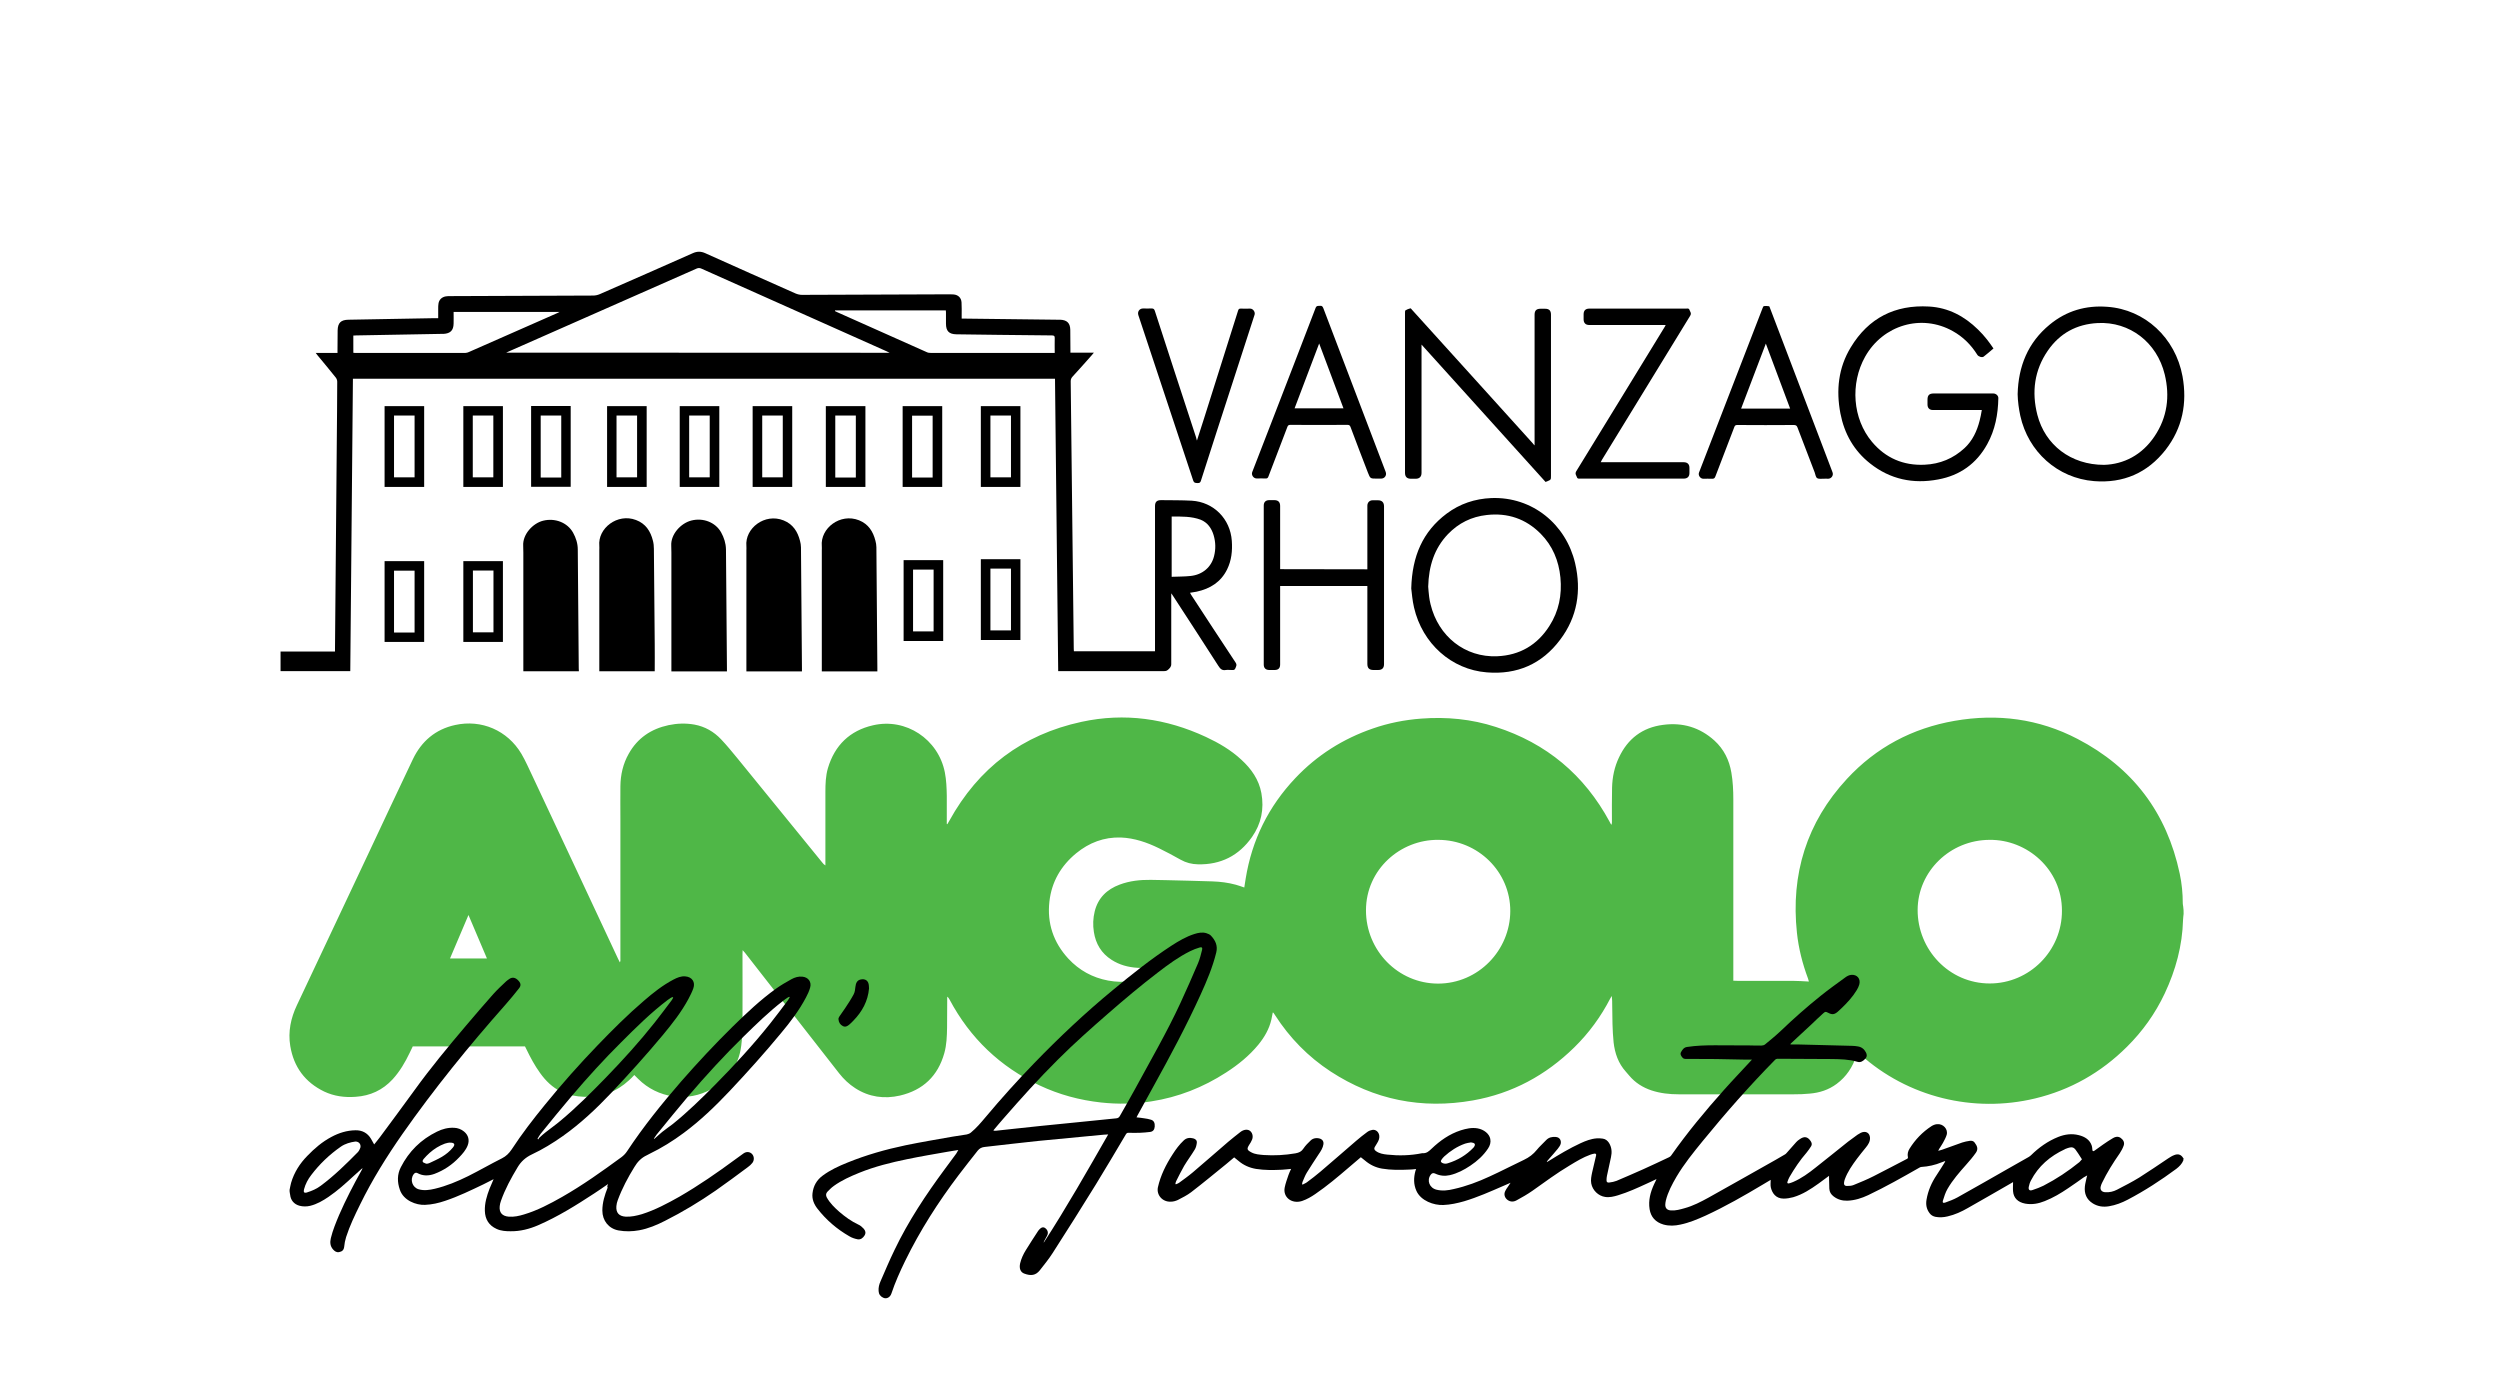 <?xml version="1.0" encoding="utf-8"?>
<!-- Generator: Adobe Illustrator 28.1.0, SVG Export Plug-In . SVG Version: 6.00 Build 0)  -->
<svg version="1.1" id="Livello_1" xmlns="http://www.w3.org/2000/svg" xmlns:xlink="http://www.w3.org/1999/xlink" x="0px" y="0px"
	 viewBox="0 0 1800 1000" style="enable-background:new 0 0 1800 1000;" xml:space="preserve">
<style type="text/css">
	.st0{fill:#4FB747;}
</style>
<g>
	<path class="st0" d="M1572.2,658c-0.1,1.4-0.4,2.8-0.4,4.2c-0.5,18.7-5.3,36.3-13.2,53.1c-6.8,14.4-15.9,27.2-27.2,38.4
		c-18.6,18.5-40.7,31.1-66.2,37.2c-44.2,10.6-91.5-0.8-125.8-31.7c-0.5-0.5-1.1-0.9-1.9-1.6c-0.3,1-0.6,1.7-0.9,2.5
		c-2.7,8.2-7.2,15.1-14.2,20.3c-5.8,4.3-12.3,6.4-19.4,7c-3.8,0.4-7.7,0.5-11.5,0.5c-27.6,0-55.2,0-82.8,0c-6.7,0-13.2-0.7-19.6-2.8
		c-6.3-2.1-11.7-5.5-16-10.6c-0.8-1-1.7-2-2.5-2.9c-5.4-6-7.9-13.2-8.8-21.1c-0.9-8.8-0.9-17.5-1-26.3c0-2.3,0-4.6-0.3-7.1
		c-0.3,0.5-0.7,1.1-1,1.6c-6.8,13.2-15.4,25-26,35.4c-20.5,20.1-44.7,33.2-73,38.2c-36.8,6.5-71.1-0.4-102.4-20.8
		c-16.2-10.6-29.5-24.2-40-40.5c-0.4-0.6-0.8-1.2-1.2-1.8c-0.1-0.1-0.3-0.1-0.5-0.2c-0.3,1.7-0.6,3.4-1,5.1
		c-1.6,6.9-5,12.7-9.4,18.1c-6.6,8-14.5,14.4-23.2,20c-16.5,10.7-34.5,17.8-53.9,20.8c-12,1.9-24,2.1-36.1,0.8
		c-15.5-1.7-30.3-5.7-44.3-12.3c-28.4-13.4-50-34-64.8-61.8c-0.4-0.7-0.8-1.5-1.7-2.1c0,0.6,0,1.2,0,1.8c0,6.8,0,13.6-0.1,20.4
		c-0.1,6.2-0.3,12.5-2,18.5c-4.6,16.4-15.3,26.6-31.9,30.5c-11.3,2.6-22.3,1.1-32.2-5.3c-4.5-2.9-8.3-6.5-11.6-10.7
		c-18.5-23.6-36.9-47.3-55.4-70.9c-4.1-5.3-8.3-10.6-12.4-15.9c-0.4-0.5-0.9-1-1.7-1.9c-0.1,1.3-0.1,2.1-0.1,2.9
		c0,17.1,0.1,34.2,0,51.3c0,4.9-0.3,9.8-0.9,14.6c-1.7,14-9.3,24.3-21.4,31.2c-17.2,9.8-38.8,6.7-52.8-7.3c-0.9-0.9-1.8-1.8-2.8-2.8
		c-1.3,1.4-2.5,2.7-3.8,3.8c-9.1,8.4-19.8,12.3-32.2,11.9c-5.8-0.2-11.4-1.2-16.7-3.7c-6.3-3.1-11.1-7.8-15.1-13.4
		c-3.9-5.4-7-11.2-9.9-17.2c-0.3-0.6-0.6-1.3-1-2c-26.8,0-53.7,0-80.8,0c-0.7,1.4-1.4,3-2.2,4.6c-3.3,6.9-7.1,13.4-12.3,19.1
		c-7.2,7.8-16.1,11.9-26.6,12.6c-7.9,0.6-15.5-0.4-22.7-3.8c-13.8-6.7-21.9-17.7-24.4-32.8c-1.7-10.3,0.4-20.1,4.8-29.4
		c17.1-36.3,34.2-72.5,51.3-108.8c10.7-22.8,21.4-45.6,32.2-68.3c6.2-12.9,16.2-21.5,30.4-24.6c19-4.2,37.7,3.9,47.7,20.7
		c3,5.1,5.4,10.7,8,16.1c20.6,43.8,41.1,87.7,61.6,131.5c0.4,0.8,0.8,1.6,1.3,2.6c0.6-1,0.4-1.8,0.4-2.6c0-33.6,0-67.2,0-100.7
		c0-7.8-0.1-15.7,0-23.5c0.1-8.3,1.9-16.2,6-23.4c6.3-11.3,16.1-17.9,28.7-20.6c6.2-1.3,12.4-1.5,18.6-0.4c7.6,1.4,14,5.1,19.2,10.6
		c4.1,4.3,7.9,9,11.7,13.6c20.5,25.1,40.9,50.2,61.3,75.3c0.5,0.7,1.1,1.3,2.1,1.9c0-0.8,0-1.7,0-2.5c0-16.8,0-33.6,0-50.4
		c0-5.8,0.2-11.6,1.8-17.1c4.9-16.5,15.8-27.1,32.5-30.9c23.7-5.5,47,10,51.7,33.9c1.1,5.6,1.3,11.3,1.4,16.9c0,6,0,12,0,18
		c0,0.8,0,1.5,0,2.3c0.1,0,0.3,0.1,0.4,0.1c0.5-0.8,0.9-1.6,1.4-2.4c21-38.1,52.7-62.1,95.3-71.3c31-6.7,60.9-2.4,89.5,10.9
		c9.2,4.3,18,9.4,25.5,16.4c7.2,6.6,12.6,14.3,14.4,24c2.1,11.5-0.1,22.2-6.8,31.7c-9.4,13.4-22.5,20-38.9,19.6
		c-4.4-0.1-8.5-1.1-12.4-3.3c-5.1-2.9-10.4-5.7-15.7-8.3c-8.6-4.2-17.6-7.3-27.3-7.7c-12.2-0.4-22.9,3.7-32.3,11.4
		c-10.9,9-17.6,20.5-19.2,34.6c-1.8,15.7,2.9,29.6,13.6,41.2c7.8,8.4,17.4,13.7,28.7,15.8c11.4,2.1,22.3,0.6,32.5-5.1
		c1.9-1.1,3.8-2.2,5.6-3.7c-0.8,0-1.5-0.1-2.3-0.1c-5-0.1-9.9,0-14.9-0.3c-6.5-0.4-12.8-2.1-18.4-5.7c-7.4-4.7-11.5-11.6-12.8-20.1
		c-0.8-5-0.6-9.9,0.6-14.8c2.4-9.7,8.8-15.9,18-19.3c7.2-2.7,14.7-3.5,22.4-3.4c3.6,0,7.2,0.1,10.8,0.2c11.2,0.3,22.4,0.5,33.6,0.9
		c5.7,0.2,11.3,0.9,16.8,2.4c2,0.5,3.9,1.3,6.1,2c0.3-2.2,0.7-4.3,1-6.4c4.5-27.8,16.4-51.9,35.8-72.4
		c15.6-16.5,34.3-28.3,55.8-35.7c11.2-3.9,22.8-6.2,34.7-7.1c18.3-1.4,36.3,0.3,53.8,6c36.4,11.7,63.7,34.5,81.9,68.2
		c0.3,0.6,0.6,1.1,0.9,1.7c0.1,0.1,0.2,0.2,0.6,0.5c0.1-0.7,0.2-1.3,0.2-1.8c0-8.3-0.1-16.6,0.1-24.9c0.2-7.6,1.7-14.9,5-21.8
		c6.3-13.4,16.8-21.5,31.7-23.4c14-1.9,26.5,1.8,37,11.3c6.8,6.2,10.7,14.1,12.2,23.1c1.1,6.4,1.4,12.9,1.4,19.3
		c0,42.4,0,84.8,0,127.1c0,1,0,2.1,0,3.4c1,0,2,0.1,2.9,0.1c13.2,0,26.4,0,39.6,0c3.9,0,7.8,0.3,11.9,0.5c-0.2-0.8-0.4-1.4-0.6-2.1
		c-4-10.7-6.8-21.7-8-33c-4.5-42.2,7-79.5,36-110.8c21-22.7,47.1-36.5,77.5-41.8c30.9-5.4,60.7-1.5,88.5,13
		c39.7,20.6,64.3,53.1,73.6,97c1.5,7,2.2,14.2,2.2,21.4c0,0.8,0.2,1.5,0.3,2.3C1572.2,654.5,1572.2,656.2,1572.2,658z M1035.5,604.7
		c-27-0.3-52,21.1-52,50.8c0,28.9,23.1,52.6,51.8,52.7c29.2,0,52-24.1,52.1-52.2C1087.5,627.7,1064.1,604.7,1035.5,604.7z
		 M1432.6,604.7c-28.5,0-51.8,22.7-51.9,50.4c-0.1,28.6,22.6,53,51.9,53c28.6,0,52.1-23.5,52-52.4
		C1484.6,625.8,1459.4,604.4,1432.6,604.7z M324,690.1c9.1,0,17.7,0,26.6,0c-4.4-10.5-8.8-20.7-13.3-31.3
		C332.7,669.5,328.4,679.7,324,690.1z"/>
</g>
<g>
	<path d="M208.5,856.7c0.4-1.7,0.6-3.4,1.1-5.1c2.2-7.5,6.3-13.9,11.7-19.4c5.1-5.3,10.7-10.1,17.3-13.6c5.4-2.9,11.1-4.7,17.3-4.8
		c4.8-0.1,8.7,1.9,11.2,6.1c0.8,1.3,1.5,2.6,2.3,4.1c1.4-1.8,2.9-3.5,4.2-5.3c8.3-11.2,16.6-22.4,24.8-33.7
		c11.6-16.1,24.3-31.4,37.1-46.5c6.5-7.6,13-15.3,19.7-22.8c2.9-3.2,6.1-6.2,9.3-9.2c0.8-0.7,1.7-1.3,2.6-1.9
		c2.1-1.2,4.2-0.7,6.2,1.5c1.7,1.8,2,3.5,0.4,5.5c-3.2,4-6.4,8-9.8,11.8c-26.3,29.7-51.3,60.5-74.1,93c-11.3,16.2-21.8,33-30.5,50.8
		c-3.8,7.7-7.5,15.4-10.1,23.5c-0.7,2.3-1.2,4.7-1.4,7.1c-0.3,2.3-1.5,3.3-3.6,3.7c-1.9,0.4-3.2-0.6-4.4-1.9
		c-2.1-2.4-2.3-5.1-1.6-8.1c1.4-5.8,3.7-11.3,6-16.8c4.8-11,10.3-21.6,16.1-32c0.3-0.5,0.6-1,0.7-1.7c-2.3,2-4.5,4.1-6.8,6.1
		c-5.6,5.2-11.3,10.3-17.6,14.6c-4.1,2.8-8.4,5.3-13.3,6.5c-2.6,0.6-5.2,0.6-7.8-0.1c-3.8-1.1-6.2-3.9-6.6-7.9
		c0-0.4-0.2-0.8-0.2-1.1C208.5,858.4,208.5,857.5,208.5,856.7z M255.9,821.9c-3.6,0.5-7.3,1.5-10.5,3.7
		c-8.2,5.7-15.3,12.5-21.3,20.4c-2.4,3.1-4.2,6.5-5.2,10.3c-0.2,0.7-0.3,1.8,0.1,2.2c0.4,0.4,1.5,0.3,2.2,0c3.5-1.1,6.9-2.6,9.8-4.8
		c9.7-7.2,18.3-15.7,26.7-24.2c0.8-0.9,1.4-2.1,1.8-3.3C260,823.8,258.4,821.9,255.9,821.9z"/>
	<path d="M437.8,852.5c-3.5,2.4-6.7,4.7-10,6.8c-13,8.5-26.1,16.7-40.4,22.9c-6.3,2.7-12.9,4.4-19.8,4.3c-3.4,0-6.9-0.2-10.1-1.7
		c-5.5-2.5-8.2-6.9-8.4-12.9c-0.2-5.6,1.4-10.9,3.4-16.1c0.9-2.2,1.9-4.4,2.9-6.8c-2.6,1.3-5,2.5-7.3,3.7c-9,4.3-18,8.7-27.6,11.9
		c-4.7,1.6-9.5,2.7-14.5,2.9c-6.3,0.3-15.5-3.1-18.1-10.9c-1.9-5.4-2-11,0.7-16.2c5.8-11.4,14.5-20,26-25.6c3.8-1.9,7.9-3,12.3-2.8
		c2.7,0.1,5.1,1,7.2,2.7c3.2,2.6,4.1,6.3,2.6,10.1c-1.3,3.3-3.7,6-6.1,8.5c-5,5.3-10.9,9.3-17.8,11.9c-4.2,1.5-8.3,1.6-12.3-0.6
		c-1-0.5-1.9-0.2-2.7,0.9c-2.8,3.9-0.9,9.5,3.7,10.8c3.9,1.1,7.8,0.5,11.6-0.4c8.4-2,16.3-5.3,24-9.1c8.2-4.1,16.1-8.7,24.3-12.8
		c3-1.5,5.1-3.6,7-6.4c7.3-11.2,15.5-21.8,23.9-32.1c12.1-14.9,24.8-29.2,38.1-43c10.7-11.1,21.6-22,33.3-32
		c6.6-5.7,13.4-11.1,21.2-15.2c2.7-1.4,5.4-2.6,8.6-2.3c4.8,0.4,7.3,4.1,5.7,8.6c-0.9,2.6-2.2,5.1-3.5,7.6
		c-5.1,9.5-11.7,17.9-18.6,26.2c-11.9,14.3-24.4,28.1-37.2,41.7c-10.7,11.3-22,21.9-34.7,30.9c-7.1,5-14.4,9.5-22.3,13.2
		c-4.4,2.1-7.7,5-10.2,9.2c-4.7,7.8-9,15.7-12,24.2c-0.4,1.2-0.8,2.5-0.9,3.8c-0.5,4.7,1.8,7.2,6.5,7.6c3.8,0.3,7.4-0.5,11-1.6
		c9.7-2.9,18.6-7.6,27.4-12.6c14.9-8.5,28.9-18.5,42.7-28.6c1.6-1.2,3-2.6,4.1-4.3c11.7-17.7,25-34.2,38.9-50.2
		c11.9-13.6,24.2-26.8,37.1-39.5c9.9-9.7,20-19.3,31.3-27.4c3.5-2.5,7.3-4.7,11.1-6.8c2.4-1.3,5-2.1,7.8-1.8
		c4.3,0.4,6.8,3.8,5.6,7.9c-0.7,2.5-1.8,4.9-3,7.1c-4.9,9.3-11.2,17.6-17.9,25.6c-11.9,14.4-24.3,28.2-37.1,41.8
		c-10.3,10.9-21,21.2-33,30.1c-7.8,5.8-16,10.9-24.7,15.1c-0.6,0.3-1.3,0.7-1.9,1c-3.9,1.8-6.7,4.7-8.9,8.4
		c-4.7,7.6-8.9,15.5-12,23.9c-0.5,1.4-0.9,2.8-1,4.3c-0.4,4.8,1.9,7.3,6.7,7.6c4,0.2,7.9-0.7,11.7-1.8c9.5-3,18.3-7.7,27-12.6
		c14-8.1,27.3-17.3,40.3-26.9c1.9-1.4,3.9-2.8,5.8-4.2c2.1-1.5,4.5-1.3,6.1,0.3c1.7,1.7,1.8,4.6,0.3,6.5c-0.9,1.1-2,2.2-3.2,3
		c-7.7,5.7-15.3,11.4-23.2,16.9c-11.7,8.1-23.8,15.4-36.5,21.8c-5.9,3-12,5.6-18.6,6.8c-5,0.9-9.9,1-14.9,0.1
		c-7-1.3-11.6-7-11.6-14.3c0-5.8,1.7-11.2,3.8-16.5C437,854.3,437.4,853.5,437.8,852.5z M387,819.9c0.2,0.2,0.3,0.3,0.5,0.5
		c0.3-0.4,0.5-0.9,0.8-1.2c1.5-1.4,3-2.8,4.6-4c3.5-2.8,7.3-5.4,10.7-8.3c11.5-9.6,22.1-20.2,32.5-30.9
		c12.4-12.8,24.3-25.9,35.3-39.8c4.2-5.3,8.2-10.7,12.2-16c0.5-0.6,0.8-1.3,1.1-2c-0.1-0.1-0.2-0.2-0.3-0.3
		c-0.4,0.1-0.8,0.2-1.2,0.4c-0.8,0.5-1.7,1.1-2.5,1.7c-12,9.1-22.7,19.7-33.3,30.3c-12.5,12.4-24.4,25.5-35.8,38.9
		c-7.6,8.9-15,18.1-22.4,27.2C388.4,817.5,387.7,818.7,387,819.9z M470.8,819.8c0.1,0.1,0.2,0.2,0.3,0.2c0.3-0.2,0.5-0.5,0.8-0.7
		c1.7-1.5,3.3-3,5-4.4c2.4-1.9,5-3.7,7.5-5.6c10.8-8.7,20.8-18.5,30.6-28.4c13.8-14,27.1-28.4,39.4-43.8c4.4-5.5,8.6-11.2,12.9-16.9
		c0.5-0.7,0.9-1.5,1.3-2.2c-0.1-0.1-0.2-0.2-0.2-0.3c-0.4,0.2-0.9,0.2-1.2,0.5c-1.2,0.8-2.4,1.6-3.5,2.5
		c-10.1,7.8-19.2,16.7-28.3,25.6c-14,13.7-27.2,28.1-39.9,43c-7.5,8.8-14.7,17.8-22,26.7C472.4,817.2,471.7,818.6,470.8,819.8z
		 M307.3,837.9c0.6-0.1,1.3-0.2,1.9-0.5c3-1.4,6.1-2.8,9-4.5c3-1.8,5.7-4,7.9-6.7c1.7-2.1,1.2-3.3-1.4-3.5c-1.4-0.1-3,0.2-4.4,0.7
		c-4.1,1.5-7.7,3.8-10.9,6.6c-1.6,1.4-3.1,3-4.5,4.6c-1.1,1.4-0.7,2.4,1.1,2.9C306.4,837.8,306.8,837.8,307.3,837.9z"/>
	<path d="M625.7,711.7c-0.8,9.1-4.9,16.6-11.2,23.1c-1,1-1.9,2-3,2.9c-1.3,1.1-2.8,2-4.6,1.1c-2-1-3-2.7-3.2-4.9
		c-0.1-0.7,0.3-1.5,0.7-2.1c1.3-2,2.8-3.9,4.1-5.9c2.1-3.2,4.3-6.5,6.1-9.9c0.9-1.6,1.1-3.6,1.3-5.5c0.3-2.8,1.3-4.6,3.5-5.2
		c3.6-0.9,6,0.8,6.2,4.5C625.7,710.5,625.7,711.1,625.7,711.7z"/>
</g>
<g>
	<path d="M690,828c-2.9,0.5-5.4,0.8-8,1.3c-9.6,1.7-19.2,3.3-28.8,5.3c-11.7,2.4-23.4,5.3-34.5,9.8c-6.4,2.6-12.7,5.4-18.4,9.5
		c-1.7,1.2-3.1,2.7-4.6,4.2c-1.1,1.2-1.2,2.6-0.4,4.1c2.3,4.1,5.6,7.3,9,10.3c4.2,3.6,8.6,6.8,13.7,9.2c1.4,0.6,2.7,1.7,3.8,2.9
		c1.3,1.4,1.8,3.1,0.7,4.9s-2.8,3.2-5,2.8c-2.1-0.4-4.2-1.1-6-2.2c-8.9-5.1-16.6-11.7-22.9-19.8c-2.5-3.2-4.1-6.9-3.6-11.1
		c0.6-5.3,3-9.6,7.4-12.8c5.4-4,11.5-6.8,17.7-9.3c13.5-5.5,27.6-9.5,41.9-12.5c11.2-2.3,22.5-4.2,33.8-6.2c3.4-0.6,6.9-1,10.3-1.6
		c1-0.2,2.2-0.7,3-1.4c3.9-3.2,7.1-7,10.3-10.8c11.3-13.5,23-26.5,35.2-39.1c18-18.6,36.8-36.3,56.7-52.7
		c13.6-11.3,27.4-22.3,42.3-32c5.1-3.3,10.4-6.4,16.3-8.3c2.8-0.9,5.8-1.5,8.7-0.6c1.2,0.4,2.5,0.9,3.3,1.8c3.2,3.4,5,7.2,3.8,12.1
		c-2.6,10.6-6.8,20.5-11.3,30.4c-10.2,22.4-21.8,44.1-33.7,65.6c-4,7.2-7.9,14.3-11.8,21.5c-0.2,0.3-0.3,0.7-0.6,1.2
		c2,0.2,3.8,0.4,5.6,0.7c1.6,0.2,3.2,0.5,4.8,1c2.1,0.6,2.9,2.4,2.7,5c-0.2,2.2-1.2,3.5-3.3,3.8c-2.4,0.3-4.8,0.5-7.2,0.6
		c-2.8,0.1-5.6,0.1-8.4,0c-0.9,0-1.3,0.3-1.8,1c-7.2,12.1-14.4,24.4-21.8,36.4c-10.2,16.5-20.5,32.9-31,49.2
		c-2.8,4.4-6.1,8.4-9.3,12.5c-2.9,3.6-6.3,4.1-11.1,2.3c-2.8-1-3.8-3.8-3-7.4c0.8-3.4,2.3-6.6,4.1-9.5c2.9-4.7,5.9-9.3,8.9-13.9
		c0.5-0.7,1.1-1.3,1.7-1.8c1.2-1,2.5-1,3.7,0.1c1.7,1.5,2,3.5,0.9,5.4c-0.7,1.2-1.3,2.4-2,3.7c-0.2,0.3-0.3,0.7-0.3,1.1
		c16.4-25.3,31.3-51.5,46.4-77.9c-2.1,0.1-3.9,0.2-5.6,0.4c-15,1.4-30,2.8-45,4.3c-12.8,1.3-25.5,2.9-38.3,4.3c-2.1,0.2-3.7,1-5,2.6
		c-4.6,5.9-9.3,11.7-13.8,17.7c-14.7,19.4-27.8,39.9-38.5,61.8c-3.7,7.6-7.2,15.4-9.9,23.5c-1,2.9-3.7,4.1-6,2.9
		c-1.9-0.9-3.1-2.5-3.2-4.7c-0.2-2.5,0.4-4.9,1.4-7.1c3.3-7.6,6.5-15.2,10.1-22.6c9.9-20.7,22.6-39.8,36.2-58.2
		c2.7-3.7,5.5-7.4,8.2-11.1C689.1,829.6,689.4,828.9,690,828z M715.3,813.8c0.1,0.1,0.1,0.2,0.2,0.3c0.6,0,1.2,0.1,1.9,0
		c3.7-0.4,7.3-0.8,11-1.2c6.9-0.7,13.7-1.5,20.6-2.2c8.7-0.9,17.3-1.7,26-2.6c9.6-1,19.2-1.9,28.7-2.9c1.2-0.1,2-0.6,2.6-1.7
		c3.5-6.3,7.2-12.5,10.6-18.8c11.2-20.7,23.1-41.1,33-62.5c4.4-9.5,8.6-19.1,12.7-28.7c1.3-3.1,2.1-6.4,2.9-9.6
		c0.4-1.6-0.2-2.2-1.8-1.7c-2.3,0.7-4.5,1.5-6.7,2.6c-8.3,4.1-15.8,9.6-23.1,15.2c-12.3,9.4-24.2,19.4-35.9,29.6
		c-12.4,10.8-24.7,21.7-36.3,33.3c-13.8,13.7-26.8,28.2-39.6,42.9C719.7,808.5,717.5,811.2,715.3,813.8z"/>
</g>
<g>
	<path d="M1572,835.5c-1,2.5-2.9,4.4-5.1,6.1c-11.1,8.2-22.6,15.7-35,22.2c-4.2,2.2-8.6,3.9-13.4,4.7c-4.1,0.7-8,0.2-11.6-2
		c-4.7-2.9-6.3-7.2-5.8-12.2c0.2-2.2,0.9-4.4,1.3-6.6c0.1-0.3,0.2-0.7,0.4-1.4c-1.1,0.6-1.8,1-2.5,1.4c-3.7,2.6-7.4,5.3-11.2,7.8
		c-5.3,3.6-10.8,6.9-16.9,9.3c-4.5,1.8-9.1,2.7-14.1,1.8c-5.2-1-8.3-4-8.7-8.8c-0.2-2.2,0-4.4,0-6.7c-0.7,0.4-1.5,0.9-2.4,1.4
		c-10.1,5.8-20.1,11.6-30.2,17.3c-4.5,2.6-9.3,4.8-14.5,6c-2.9,0.7-5.9,0.9-8.9,0.3c-1.7-0.4-3.1-1.2-4.1-2.6
		c-2.3-3-2.8-6.3-2.2-9.8c1.1-6.4,3.6-12.2,7.3-17.7c2-3,3.9-6.1,5.8-9.1c0.1-0.2,0.2-0.5,0.4-1c-1.1,0.4-1.9,0.7-2.7,1
		c-4.6,1.9-9.5,3-14.5,3.3c-0.6,0-1.1,0.3-1.6,0.6c-12.1,6.9-24.1,13.7-36.7,19.7c-4.7,2.2-9.6,3.8-15,4c-3.6,0.1-6.9-0.8-9.8-3
		c-2-1.5-3.1-3.3-3.2-5.7c-0.1-2.6-0.2-5.1-0.2-7.7c0-0.4,0-0.8,0-1.5c-2.7,2-5.1,3.8-7.6,5.6c-5.6,4-11.4,7.8-18.2,9.8
		c-2.2,0.6-4.6,1-6.9,1c-5.7,0-8.3-4.1-9.2-8c-0.4-1.7-0.1-3.6-0.1-5.5c-2,1.2-3.8,2.3-5.7,3.4c-13.4,8-27,15.8-41.3,22.4
		c-5.8,2.6-11.7,5.1-18,6.4c-4,0.9-8,1.1-12.1,0c-5.9-1.7-9.2-5.5-10.1-11.1c-1-6.3,0.6-12.3,3.3-18.1c0.5-1.1,1.1-2.2,1.6-3.3
		c0,0,0-0.1-0.1-0.2c-2.3,1.1-4.5,2.2-6.8,3.2c-6.7,3.1-13.5,6.2-20.7,8.4c-3,0.9-6.1,1.7-9.3,1.2c-4.9-0.7-9.1-4.8-10-9.7
		c-0.5-2.7,0.1-5.3,0.6-7.8c0.9-4.1,1.9-8.3,2.9-12.4c0.2-0.9-0.2-1.4-1.2-1.3c-1,0.2-2,0.4-3,0.8c-5.3,1.9-10,4.8-14.8,7.7
		c-9.4,5.6-18,12-26.9,18.3c-3.6,2.5-7.4,4.7-11.3,6.8c-2.1,1.2-4.4,1.3-6.5-0.2c-2.2-1.6-2.9-4.2-1.7-6.5c0.5-1,1.1-2,1.8-2.9
		c0.6-0.9,1.2-1.8,2-3c-2,0.9-3.6,1.6-5.3,2.3c-9.2,4-18.4,8.1-28.1,11c-4.9,1.4-9.9,2.5-15,2.7c-6.8,0.3-16.2-3-19.4-10.2
		c-2.1-4.7-2-9.5-0.7-14.3c0.1-0.4,0.3-0.8,0.5-1.4c-1.8,0.2-3.4,0.4-5,0.4c-6.5,0.3-13.1,0.4-19.6-0.7c-4.6-0.8-8.7-2.8-12.2-5.8
		c-0.9-0.8-1.9-1.6-3-2.4c-3,2.5-5.9,5-8.8,7.5c-7.7,6.6-15.5,13.2-24,19c-2.9,2-6,3.8-9.5,5c-7.4,2.4-14-2.7-12.5-9.8
		c0.6-3,1.7-5.9,2.7-8.9c0.5-1.5,1.2-2.9,1.9-4.4c-2.3,0.2-4.4,0.5-6.6,0.6c-6.2,0.3-12.5,0.4-18.7-0.6c-4.7-0.8-9-2.7-12.5-5.7
		c-1-0.9-2.1-1.7-3.2-2.6c-1.9,1.6-3.8,3.2-5.7,4.8c-8.4,6.8-16.7,13.7-25.3,20.3c-2.9,2.2-6.3,3.9-9.6,5.6c-1.5,0.7-3.3,1.2-5,1.2
		c-6,0.3-10.5-4.8-9.3-10.4c1.9-8.5,5.8-16.3,10.6-23.7c2.3-3.6,4.8-7,8-10c2-1.9,4.3-2.1,6.8-1.5c1.8,0.5,2.8,1.5,2.6,3.3
		c-0.2,1.6-0.6,3.4-1.5,4.8c-2.4,4-5.2,7.7-7.6,11.7c-2.1,3.6-3.9,7.4-5.8,11.1c-0.3,0.6-0.4,1.3-0.5,1.9c0.1,0.1,0.2,0.2,0.3,0.3
		c0.7-0.3,1.6-0.6,2.2-1c3.4-2.5,6.8-4.9,10-7.6c8.6-7.3,17-14.7,25.5-22c2.8-2.4,5.8-4.7,8.7-7c2.3-1.8,4.9-2.2,6.7-1.1
		c1.9,1.2,2.8,4,1.8,6.5c-0.5,1.3-1.3,2.6-2.1,3.8c-1.8,2.9-1.6,3.7,1.6,5.4c2.8,1.5,5.9,1.6,8.9,1.9c7.6,0.5,15.2,0.1,22.8-1.2
		c2.7-0.5,4.4-1.3,5.8-3.5c1.4-2.1,3.3-4,5.2-5.8c1.8-1.8,4.8-2.1,7.2-1.1c1.5,0.7,2.2,2,2,3.7c-0.4,2.8-1.9,5.1-3.5,7.4
		c-2.8,4.4-5.8,8.7-8.5,13.2c-1.3,2.1-2.1,4.5-3.1,6.7c-0.2,0.5-0.2,1-0.3,1.6c0.1,0.1,0.2,0.2,0.4,0.3c1-0.6,2.2-1,3.1-1.7
		c3.3-2.5,6.7-5,9.8-7.7c8.6-7.3,17-14.7,25.5-22c2.7-2.3,5.4-4.5,8.3-6.6c1-0.7,2.3-1.2,3.5-1.4c2.5-0.4,4.7,1.5,5,4.3
		c0.2,2-0.6,3.7-1.6,5.3c-0.6,0.9-1.2,1.9-1.7,2.8c-0.6,1.1-0.3,2,0.8,2.8c2.4,1.8,5.3,2.3,8.2,2.6c8.4,0.9,16.8,0.7,25.1-1
		c0.1,0,0.2-0.1,0.3,0c3,0.2,4.7-1.5,6.6-3.3c6-5.7,12.7-10.5,21-13.2c3.9-1.2,7.8-2.1,12-1.4c4.6,0.8,8.5,3.9,9.2,7.6
		c0.5,2.5-0.2,4.8-1.6,6.9c-3.3,5-7.7,9-12.8,12.4c-4.5,3-9.2,5.5-14.7,6.8c-3.6,0.8-7.1,0.5-10.5-1.1c-1.4-0.7-2.4-0.4-3.3,0.8
		c-3,4.1-0.9,9.6,4.3,10.8c4.1,1,8.3,0.5,12.3-0.5c9-2,17.5-5.2,25.7-9c8.4-3.8,16.5-8.1,24.8-12c3.8-1.8,6.8-4.1,9.3-7.2
		c2-2.5,4.5-4.6,6.7-7c1.9-2,4.2-2.5,6.9-2.3c3,0.2,4.1,2.6,3.6,4.9c-0.3,1.3-1.3,2.5-2.1,3.6c-2,2.5-4.2,4.9-6.3,7.3
		c-0.5,0.6-1,1.3-1.6,1.9c0.1,0.1,0.1,0.2,0.2,0.3c0.4-0.2,0.8-0.5,1.2-0.7c7.4-4.6,14.9-9.1,22.9-12.8c3.7-1.7,7.5-3.2,11.7-3.5
		c1.4-0.1,2.9,0,4.3,0.2c2.1,0.3,3.4,1.5,4.5,3.1c2,3.3,2.2,6.7,1.4,10.3c-1,4.5-1.9,8.9-2.9,13.4c-0.2,1-0.3,2-0.3,3
		c-0.1,1.4,0.5,2,2,1.8c1.8-0.2,3.6-0.6,5.2-1.2c6.4-2.7,12.8-5.5,19.1-8.3c6.3-2.8,12.5-5.8,18.7-8.7c0.6-0.3,1.2-0.7,1.5-1.2
		c11.6-16.5,24.6-32.2,38.1-47.3c6.3-7.1,12.9-13.9,19.3-20.9c0.3-0.3,0.5-0.6,0.8-0.9c-1.8,0-3.5,0-5.2,0
		c-6.9-0.1-13.8-0.3-20.7-0.4c-7.4-0.1-14.7,0-22.1-0.1c-0.5,0-1.2-0.2-1.6-0.5c-1.3-1.3-2.4-2.9-1.4-4.5c0.9-1.6,2-3.3,4.3-3.6
		c6.6-1,13.3-1.2,20-1.2c8.4,0,16.7,0,25.1,0.1c2.8,0,5.6,0.2,8.4,0.1c0.9,0,2-0.3,2.6-0.8c3.9-3.2,7.8-6.4,11.4-9.8
		c9.2-8.8,18.8-17.3,28.8-25.3c5.7-4.6,11.8-8.9,17.8-13.3c1.1-0.8,2.6-1.6,4.1-1.7c4.2-0.4,6.9,2.8,5.8,6.9c-0.4,1.4-1,2.7-1.8,4
		c-3,5-7,9.3-11.2,13.3c-0.8,0.8-1.7,1.6-2.6,2.4c-2.4,2-4,2.2-6.8,0.7c-1.9-0.9-2-1-3.6,0.4c-2.8,2.5-5.5,5.1-8.2,7.7
		c-5,4.7-10.1,9.4-15.1,14c-0.1,0.1-0.2,0.2-0.3,0.7c1.9,0,3.7,0,5.6,0c13,0.3,26,0.7,39,1c1.3,0,2.6,0.2,3.9,0.4
		c2.7,0.4,4.6,1.9,5.8,4.2c0.9,1.6,1,3.2-0.4,4.7c-1.5,1.6-3.3,2.9-5.6,2.2c-6-1.8-12.2-1.9-18.4-2c-13.1-0.1-26.2-0.1-39.3-0.2
		c-0.5,0-1.2,0.3-1.5,0.6c-18.5,18.8-35.8,38.5-52.3,58.7c-6.7,8.2-13.4,16.5-18.8,25.6c-3.2,5.5-6.2,11.1-7.7,17.2
		c-0.2,1-0.4,2.1-0.4,3.1c0,2.5,1.5,3.9,4.2,4c3.4,0.2,6.5-0.7,9.7-1.6c6.2-1.7,11.7-4.6,17.2-7.6c16.2-9,32.3-18.2,48.5-27.3
		c2.3-1.3,4.5-2.6,6.7-3.9c0.4-0.2,0.7-0.6,1-0.9c2.3-2.6,4.6-5.3,7-7.9c0.7-0.8,1.5-1.4,2.4-2c3.3-2.4,5.8-2,8,1.3
		c0.8,1.2,1.1,2.5,0.3,3.7c-1,1.5-2,3.1-3.2,4.5c-4.8,5.5-8.8,11.5-12.4,17.7c-0.6,1-1,2.2-1.4,3.3c-0.4,1,0.1,1.5,1.2,1.2
		c1-0.3,2-0.6,2.9-1c6-2.6,11.2-6.4,16.2-10.4c7.8-6.1,15.5-12.4,23.3-18.6c2.2-1.7,4.5-3.3,6.8-5c0.8-0.5,1.6-1,2.4-1.4
		c3.4-1.6,6.3-0.1,6.6,3.4c0.2,2.8-1.2,5-2.9,7.1c-2.2,2.7-4.4,5.4-6.5,8.2c-3.4,4.6-6.7,9.3-8.7,14.7c-0.3,0.8-0.5,1.7-0.6,2.6
		c-0.2,1.4,0.5,2.3,2,2.3c1.7,0,3.5-0.1,4.9-0.7c4.9-2,9.8-4,14.5-6.4c8-4,15.9-8.3,23.9-12.4c0.6-0.3,0.8-0.6,0.7-1.2
		c-0.5-2.2,0-4.3,1.2-6.2c4-6.4,9.2-11.9,15.8-16.2c1.1-0.7,2.6-1.3,3.9-1.4c4.4-0.5,8.2,3.6,7,7.7c-0.6,2-1.7,3.9-2.7,5.8
		c-0.8,1.5-1.8,2.8-2.7,4.3c-0.2,0.3-0.3,0.7-0.7,1.4c1.2-0.3,2-0.5,2.8-0.8c4.8-1.7,9.7-3.5,14.5-5.2c1.7-0.6,3.6-0.9,5.4-1.2
		c1.4-0.2,2.7,0.1,3.5,1.2c1.9,2.5,2.8,4.7,0.9,7.4c-2.1,3-4.5,5.8-6.9,8.5c-4.9,5.5-9.8,11.1-13.5,17.5c-1.5,2.6-2.4,5.5-3.3,8.4
		c-0.5,1.5,0.2,2,1.8,1.4c3-1.1,6-2.2,8.7-3.7c12.2-6.8,24.4-13.8,36.5-20.7c4.9-2.8,9.9-5.6,14.8-8.4c0.6-0.4,1.2-0.8,1.7-1.3
		c5.6-5.5,12-10.1,19.5-13.1c4.8-1.9,9.7-2.6,14.8-1.3c4.4,1.1,8,3.3,9.4,7.7c0.3,0.9,0.3,1.9,0.4,2.8c0.1,1.1,0.5,1.3,1.5,0.7
		c2.1-1.5,4.2-3,6.3-4.5c2.3-1.6,4.7-3.2,7.1-4.6c1.7-1,3.6-1.4,5.5-0.1c1.9,1.4,2.9,3.2,2.2,5.4c-0.7,2-1.7,3.9-2.9,5.7
		c-4.8,6.9-9.2,13.9-12.8,21.4c-0.4,0.8-0.7,1.7-0.9,2.5c-0.6,2.4,0.8,4,3.4,4.1c2.9,0.2,5.8-0.5,8.3-1.8c5.4-2.8,10.9-5.6,16.1-8.8
		c7-4.4,13.8-9.1,20.7-13.7c1.4-0.9,2.9-1.9,4.6-2.5c2.8-1.1,4.9-0.2,6.3,2.2c0.1,0.2,0.3,0.4,0.4,0.6
		C1572,834.4,1572,835,1572,835.5z M1499,834.7c-1-1.6-1.9-2.9-2.7-4.2c-3.1-4.7-3.6-5.5-9.4-3.2c0,0-0.1,0-0.1,0.1
		c-10.8,5-19.2,12.3-24.5,22.5c-0.8,1.5-1.3,3.1-1.6,4.7c-0.4,2.1,0.7,3,2.8,2.2c2.7-0.9,5.4-1.9,7.8-3.1c9.3-4.8,17.9-10.5,25.9-17
		C1498,835.9,1498.6,835.1,1499,834.7z M1058.7,822.6L1058.7,822.6c-1.3,0.2-2.6,0.4-3.8,0.8c-5.7,2-10.7,5.3-15,9.2
		c-0.8,0.7-1.5,1.6-2.1,2.5c-0.7,1.1-0.4,1.7,0.8,2.3c1.3,0.6,2.7,0.6,4,0.1c7.1-2.2,13.2-5.9,18.2-11.1c0.6-0.6,1.3-1.8,1.1-2.5
		c-0.3-1.1-1.8-1.2-2.9-1.4C1058.9,822.6,1058.8,822.6,1058.7,822.6z"/>
</g>
<g>
	<path d="M202,469.1c13,0,25.9,0,39.2,0c0-0.9,0-1.7,0-2.5c0.4-49.9,0.8-99.9,1.3-149.8c0.1-14,0.3-28,0.3-42c0-1-0.4-2.1-1-2.9
		c-4.3-5.4-8.8-10.8-13.2-16.1c-0.4-0.5-0.8-1-1.3-1.7c5.3,0,10.4,0,15.7,0c0-0.8,0-1.4,0-2c0-4.7,0-9.4,0.1-14.2
		c0.1-5.4,2.3-7.6,7.7-7.7c20.3-0.4,40.6-0.7,61-1.1c1.1,0,2.2,0,3.7,0c0-2.5,0-4.7,0-6.8c0-1.2,0-2.5,0.2-3.7
		c0.4-2.8,2.4-4.7,5.2-5.2c1.1-0.2,2.3-0.2,3.4-0.2c34.3-0.1,68.5-0.2,102.8-0.4c1.6,0,3.3-0.4,4.7-1c22.4-9.8,44.7-19.6,67-29.5
		c3.1-1.4,5.9-1.4,9,0c21.6,9.7,43.3,19.4,65,29c1.4,0.6,3.1,1,4.6,1c35.5-0.1,71-0.2,106.6-0.4c0.9,0,1.7,0,2.6,0.1
		c3.3,0.3,5.5,2.4,5.7,5.7c0.2,3.2,0.1,6.4,0.1,9.5c0,0.7,0,1.3,0,2.2c1,0,1.8,0,2.6,0c22.3,0.3,44.6,0.6,66.9,0.8c0.5,0,1,0,1.5,0
		c4.8,0.2,7.1,2.4,7.2,7.2c0.1,4.7,0.1,9.4,0.1,14.2c0,0.7,0,1.5,0,2.3c5.6,0,11.1,0,16.9,0c-0.7,0.8-1,1.3-1.5,1.8
		c-4.6,5.2-9.2,10.4-13.9,15.5c-0.9,1-1.3,2-1.3,3.3c0.5,41,0.9,82,1.4,123c0.3,23.2,0.5,46.4,0.8,69.6c0,0.6,0.1,1.1,0.1,1.8
		c19.4,0,38.8,0,58.4,0c0-0.8,0-1.5,0-2.3c0-34.1,0-68.1,0-102.2c0-3,1.3-4.3,4.3-4.3c7.4,0.1,14.8,0,22.2,0.4
		c15.8,1,27.7,13.1,28.8,28.9c0.5,7.2-0.2,14.1-3.4,20.6c-4.5,9.1-12.2,13.9-21.9,16c-1.5,0.3-3,0.5-4.8,0.8
		c0.3,0.6,0.6,1.1,0.9,1.6c10.6,16.2,21.2,32.5,31.9,48.6c1.2,1.8,0.4,2.8-0.2,4.3c-0.6,1.4-1.7,1.1-2.7,1.1c-1.4,0-2.8-0.2-4.1,0
		c-2.7,0.5-4-0.8-5.4-3c-10.9-17-21.9-33.9-32.9-50.8c-0.2-0.3-0.5-0.6-1-1.4c0,1,0,1.6,0,2.2c0,16.3,0,32.5,0,48.8
		c0,2-1.2,3-2.4,4.1c-1.1,1-2.3,0.9-3.6,0.9c-24.5,0-49,0-73.4,0c-0.7,0-1.3,0-2,0c-0.8-70.2-1.5-140.3-2.3-210.5
		c-168.5,0-336.9,0-505.5,0c-0.6,70.1-1.3,140.2-1.9,210.5c-16.8,0-33.5,0-50.2,0C202,478.6,202,473.9,202,469.1z M640.5,254
		c-0.9-0.5-1.5-0.7-2-1c-44.5-19.9-89-39.7-133.5-59.6c-1.3-0.6-2.3-0.5-3.5,0c-45.1,19.9-90.2,39.8-135.3,59.7
		c-0.5,0.2-0.9,0.5-1.7,0.8C456.6,254,548.3,254,640.5,254z M601.2,223.5c0,0.2,0,0.3,0,0.5c0.4,0.2,0.8,0.4,1.2,0.6
		c21.7,9.7,43.3,19.3,65,29c0.8,0.4,1.9,0.5,2.8,0.5c29.1,0,58.3,0,87.4,0c0.6,0,1.2,0,1.8,0c0-3.7-0.1-7.1,0-10.6
		c0.1-1.6-0.5-2-2-2c-12.7-0.1-25.4-0.3-38.1-0.4c-10.2-0.1-20.5-0.2-30.7-0.4c-5.3-0.1-7.5-2.3-7.5-7.7c0-2.7,0-5.3,0-8
		c0-0.5-0.1-1.1-0.1-1.5C654.2,223.5,627.7,223.5,601.2,223.5z M254.4,254c0.4,0,0.8,0.1,1.1,0.1c26.5,0,53,0,79.6,0
		c0.8,0,1.7-0.3,2.4-0.6c21.3-9.4,42.6-18.8,63.8-28.1c0.5-0.2,1-0.5,1.6-0.8c-25.5,0-50.8,0-76.3,0c0,3,0.1,5.7,0,8.4
		c-0.1,4.9-2.3,7.1-7.3,7.4c-0.7,0-1.5,0-2.2,0c-20.2,0.4-40.4,0.7-60.6,1.1c-0.7,0-1.3,0.1-2.1,0.1
		C254.4,245.8,254.4,249.8,254.4,254z M843.6,371.9c0,14.5,0,28.8,0,43.4c4.6-0.2,9.1-0.1,13.6-0.6c8.6-0.9,14.9-6.3,16.9-14.2
		c1.3-5.1,1.2-10.1-0.3-15.2c-1.5-5-4.4-9.1-9.3-11.1C857.8,371.7,850.7,371.9,843.6,371.9z"/>
	<path d="M1104.9,320.7c0-1.1,0-1.8,0-2.5c0-30.5,0-61.1,0-91.6c0-3,1.3-4.3,4.3-4.3c1.1,0,2.2,0,3.2,0c3,0,4.3,1.3,4.3,4.3
		c0,38.6,0,77.2,0,115.9c0,2.9,0,2.9-2.6,4c-0.4,0.2-0.8,0.3-1.3,0.5c-29.7-32.9-59.3-65.7-89.3-98.9c0,1.1,0,1.7,0,2.3
		c0,30,0,60.1,0,90.1c0,2.7-1.5,4.2-4.2,4.2c-1.1,0-2.3,0-3.4,0c-2.9,0-4.3-1.4-4.3-4.3c0-38.4,0-76.8,0-115.2c0-0.6,0-1.6,0.4-1.8
		c1-0.6,2.3-1.1,3.5-1.4c0.3-0.1,0.8,0.7,1.2,1.1c16.1,17.8,32.2,35.7,48.4,53.5c12.8,14.2,25.6,28.4,38.4,42.5
		C1103.8,319.5,1104.1,319.9,1104.9,320.7z"/>
	<path d="M1435.3,250.9c-2.5,2.1-4.7,4.1-7.1,5.9c-1.1,0.8-3.7,0-4.5-1.3c-4.5-7.2-10.3-13-17.7-17.1c-22.4-12.6-50.2-4.5-63.1,18.4
		c-10.9,19.5-9,44.7,4.9,61.3c9.8,11.7,22.6,17.2,37.9,16.5c11.1-0.5,20.7-4.5,28.8-12c5.7-5.3,8.9-12.2,10.8-19.6
		c0.7-2.5,1.1-5,1.6-7.8c-0.9,0-1.6,0-2.2,0c-11,0-22.1,0-33.1,0c-2.4,0-3.8-1.5-3.8-3.9c0-1.2,0-2.4,0-3.6c0-3.1,1.3-4.4,4.4-4.4
		c14.3,0,28.7,0,43,0c1.9,0,3.7,1.6,3.6,3.4c-0.2,11.6-2.3,22.8-8,33.1c-7.7,14-19.6,22.5-35.3,25.4c-17.9,3.4-34.5,0-49-11.5
		c-11.7-9.2-18.6-21.5-21.4-36c-3.2-16.7-1.5-33,7.5-47.7c12.7-21,31.7-30.7,56.3-29.3c14,0.8,25.5,7,35.3,16.6
		c2.3,2.2,4.4,4.6,6.4,7.1C1432.3,246.5,1433.7,248.6,1435.3,250.9z"/>
	<path d="M471.4,483.3c-13.4,0-26.5,0-39.9,0c0-0.7,0-1.4,0-2.1c0-28.4,0-56.8,0-85.1c0-1,0.1-2.1,0-3.1
		c-1.2-12.6,13-23.7,26.4-18.6c7,2.6,10.5,8.1,12.2,14.9c0.5,1.9,0.7,3.9,0.7,5.9c0.2,22.7,0.4,45.4,0.6,68.1
		C471.5,469.9,471.4,476.6,471.4,483.3z"/>
	<path d="M631.7,483.4c-13.4,0-26.6,0-40,0c0-0.7,0-1.4,0-2c0-28.4,0-56.8,0-85.1c0-1,0.1-2.1,0-3.1c-1.2-12.8,13.2-24,26.8-18.6
		c6.7,2.7,10.1,8,11.8,14.7c0.4,1.5,0.7,3.1,0.7,4.7c0.3,29.1,0.5,58.1,0.7,87.2C631.7,481.8,631.7,482.5,631.7,483.4z"/>
	<path d="M577.4,483.4c-13.4,0-26.6,0-40,0c0-0.7,0-1.4,0-2c0-28.4,0-56.8,0-85.1c0-1,0.1-2.1,0-3.1c-1.2-12.8,13.2-24,26.8-18.5
		c6.7,2.7,10.1,8,11.8,14.7c0.4,1.5,0.7,3.1,0.7,4.7c0.3,29.1,0.5,58.1,0.7,87.2C577.4,481.8,577.4,482.5,577.4,483.4z"/>
	<path d="M1452.7,283.8c0.5-20.1,7.4-37.2,23.1-50.1c12-9.9,26-14,41.5-12.8c26.9,1.9,49,22.2,54.1,50c3.5,19.3,0,37.3-12.2,53
		c-13,16.6-30.4,24.2-51.5,22.5c-26.2-2.1-47.4-21.1-53.1-47.1c-0.5-2.5-1-5-1.3-7.6C1452.9,289,1452.8,286.3,1452.7,283.8z
		 M1514.9,334.7c14.1-0.4,27.3-7,36.4-20.6c9.2-13.7,11.1-28.8,7.3-44.5c-5.6-23.1-25.2-38.2-48.3-37c-15.2,0.8-27.3,7.4-35.9,19.9
		c-9.7,14.1-11.7,29.8-7.5,46.2C1472.5,320.4,1491,334.7,1514.9,334.7z"/>
	<path d="M1016.1,423.7c0.6-23.3,8.3-41,25.5-53.9c9.5-7.1,20.3-10.7,32.2-11.2c29.6-1.1,53.8,19,60.3,47c4.6,19.8,1.6,38.6-10.8,55
		c-13.1,17.5-31,25.3-52.8,23.5c-25.4-2-46.4-20.7-52.4-46.7C1016.9,432.3,1016.5,426.9,1016.1,423.7z M1028.3,422.4
		c0.2,1.9,0.3,4.7,0.7,7.4c0.2,1.8,0.6,3.6,1,5.3c5.6,23.1,24.8,38.4,48,37.4c16.2-0.7,28.8-8.1,37.5-21.7c6.9-10.7,9.2-22.5,8-35
		c-1.2-12.1-5.6-22.8-14.2-31.5c-10.7-10.8-23.8-15.2-38.8-13.5c-11,1.2-20.3,5.8-28,13.8C1032.7,394.9,1028.7,407.5,1028.3,422.4z"
		/>
	<path d="M523.4,483.4c-13.4,0-26.6,0-40,0c0-0.7,0-1.3,0-2c0-27.9,0-55.7,0-83.6c0-1.6,0-3.2-0.1-4.8c-0.5-8.4,7-16.3,14.4-18.2
		c8.5-2.2,17.4,1.2,21.5,8.5c2.1,3.8,3.4,7.8,3.5,12.2c0.2,28.5,0.5,57.1,0.7,85.6C523.4,481.9,523.4,482.6,523.4,483.4z"/>
	<path d="M416.8,483.3c-13.4,0-26.5,0-40,0c0-0.7,0-1.3,0-2c0-27.8,0-55.6,0-83.4c0-1.6,0-3.3-0.1-4.9c-0.5-8.3,7-16.3,14.4-18.1
		c8.5-2.1,17.4,1.3,21.5,8.6c2.1,3.8,3.4,7.8,3.4,12.2c0.2,28.5,0.5,57.1,0.7,85.6C416.8,481.9,416.8,482.6,416.8,483.3z"/>
	<path d="M984.5,409.9c0-0.8,0-1.5,0-2.1c0-14.6,0-29.1,0-43.7c0-2.3,1.6-3.9,3.8-3.9c1.3,0,2.5,0,3.8,0c2.9,0,4.4,1.5,4.4,4.4
		c0,37.9,0,75.8,0,113.6c0,2.8-1.4,4.2-4.2,4.2c-1.1,0-2.3,0-3.4,0c-3,0-4.4-1.3-4.4-4.4c0-18,0-35.9,0-53.9c0-0.7,0-1.4,0-2.2
		c-20.9,0-41.8,0-62.8,0c0,0.7,0,1.4,0,2.1c0,18.1,0,36.3,0,54.4c0,2.7-1.3,4-4,4c-1.3,0-2.5,0-3.8,0c-2.6,0-4-1.4-4-3.9
		c0-38.2,0-76.3,0-114.5c0-2.5,1.4-3.9,4-3.9c1.2,0,2.4,0,3.6,0c2.8,0,4.2,1.4,4.2,4.2c0,14.4,0,28.9,0,43.3c0,0.7,0,1.4,0,2.2
		C942.6,409.9,963.5,409.9,984.5,409.9z"/>
	<path d="M991.3,344.6c-4.7,0-4.7,0-6.4-4.3c-4.2-10.9-8.4-21.8-12.5-32.8c-0.4-1.1-0.9-1.6-2.2-1.6c-13.7,0.1-27.4,0.1-41.1,0
		c-1.3,0-1.8,0.4-2.2,1.5c-4.5,11.9-9.1,23.7-13.6,35.6c-0.4,1.2-1,1.6-2.2,1.5c-2.1-0.1-4.2,0-6.3,0c-2.3,0-4-2.5-3.2-4.6
		c5.1-13.2,10.2-26.4,15.3-39.5c10.1-26.2,20.3-52.4,30.3-78.6c0.7-1.9,1.9-1.5,3.2-1.6c1.4-0.2,1.9,0.5,2.4,1.7
		c14.9,39.3,29.9,78.6,44.9,117.9c0.9,2.4-0.7,4.8-3.3,4.8C993.4,344.6,992.3,344.6,991.3,344.6z M932.1,294c11.8,0,23.4,0,35.2,0
		c-5.8-15.5-11.6-30.9-17.5-46.7C943.8,263.1,938,278.5,932.1,294z"/>
	<path d="M1313,344.7c-1.6-0.1-3.5,0.3-4.6-0.4c-1.1-0.7-1.3-2.7-1.8-4.1c-4.2-10.8-8.3-21.6-12.4-32.4c-0.5-1.4-1.2-1.8-2.7-1.8
		c-13.5,0.1-27.1,0.1-40.6,0c-1.2,0-1.8,0.3-2.2,1.5c-4.5,11.8-9.1,23.6-13.6,35.5c-0.5,1.4-1.2,1.8-2.6,1.7c-2-0.1-4.1,0-6.1,0
		c-2.2,0-3.9-2.5-3.1-4.5c15.2-39.4,30.4-78.8,45.7-118.2c0.2-0.6,0.6-1.5,1-1.6c1.2-0.2,2.5-0.1,3.7,0.1c0.3,0,0.5,0.8,0.7,1.3
		c12.1,31.6,24.1,63.2,36.1,94.8c3,7.8,5.9,15.6,8.9,23.4c0.9,2.3-0.8,4.7-3.2,4.7C1315,344.6,1314,344.6,1313,344.7
		C1313,344.6,1313,344.7,1313,344.7z M1288.9,294.2c-5.9-15.7-11.6-31-17.5-46.8c-6,15.9-11.9,31.3-17.8,46.8
		C1265.5,294.2,1277,294.2,1288.9,294.2z"/>
	<path d="M1152.5,332.8c1,0,1.7,0,2.4,0c19.1,0,38.3,0,57.4,0c2.6,0,4.1,1.4,4.1,4c0,1.3,0,2.5,0,3.8c0,2.6-1.5,4-4.1,4
		c-24.8,0-49.6,0-74.5,0c-0.9,0-2,0.3-2.4-1c-0.5-1.4-1.6-2.4-0.5-4.3c21.3-34.6,42.4-69.2,63.6-103.8c0.2-0.4,0.4-0.8,0.8-1.5
		c-0.9,0-1.5,0-2.2,0c-17.6,0-35.3,0-52.9,0c-2.6,0-4-1.5-4-4.1c0-1.2,0-2.4,0-3.6c0-2.7,1.4-4.1,4.1-4.1c23.2,0,46.4,0,69.7,0
		c0.9,0,2-0.4,2.4,0.9c0.5,1.4,1.7,2.4,0.5,4.3c-21.2,34.5-42.3,69-63.4,103.5C1153.2,331.5,1153,332,1152.5,332.8z"/>
	<path d="M861.8,317.2c1.8-5.8,3.5-11,5.2-16.2c8.1-25.8,16.3-51.5,24.4-77.3c0.3-1.1,0.8-1.6,2-1.5c2.2,0.1,4.4,0,6.7,0
		c2.1,0,3.8,2.4,3.2,4.4c-5.4,16.6-10.7,33.2-16.1,49.7c-7.5,23.2-15.1,46.4-22.5,69.7c-0.4,1.4-1,1.9-2.5,1.8
		c-1.3-0.1-2.4,0.1-3.1-1.8c-13.1-39.7-26.3-79.4-39.5-119.1c-0.8-2.5,0.8-4.8,3.4-4.8c2,0,4,0.1,6,0c1.5-0.1,2.1,0.5,2.5,1.8
		c4.7,14.5,9.4,28.9,14.1,43.4c5.2,15.9,10.4,31.8,15.6,47.7C861.3,315.7,861.5,316.2,861.8,317.2z"/>
	<path d="M276.9,292.4c9.5,0,18.9,0,28.5,0c0,19.4,0,38.7,0,58.2c-9.5,0-18.9,0-28.5,0C276.9,331.2,276.9,311.9,276.9,292.4z
		 M283.7,343.7c5,0,10,0,14.8,0c0-14.9,0-29.7,0-44.5c-5,0-9.9,0-14.8,0C283.7,314.1,283.7,328.8,283.7,343.7z"/>
	<path d="M333.6,292.4c9.6,0,19,0,28.5,0c0,19.4,0,38.7,0,58.2c-9.4,0-18.9,0-28.5,0C333.6,331.2,333.6,311.8,333.6,292.4z
		 M355.2,343.7c0-14.9,0-29.7,0-44.5c-5,0-9.9,0-14.8,0c0,14.9,0,29.7,0,44.5C345.4,343.7,350.2,343.7,355.2,343.7z"/>
	<path d="M382.4,350.5c0-19.4,0-38.7,0-58.2c9.5,0,18.9,0,28.5,0c0,19.3,0,38.7,0,58.2C401.5,350.5,392,350.5,382.4,350.5z
		 M389.3,299.2c0,14.9,0,29.8,0,44.6c5,0,9.9,0,14.8,0c0-14.9,0-29.7,0-44.6C399.2,299.2,394.3,299.2,389.3,299.2z"/>
	<path d="M465.6,292.4c0,19.4,0,38.7,0,58.2c-9.5,0-18.9,0-28.5,0c0-19.3,0-38.7,0-58.2C446.5,292.4,456,292.4,465.6,292.4z
		 M458.7,343.7c0-14.9,0-29.7,0-44.5c-5,0-9.9,0-14.8,0c0,14.9,0,29.7,0,44.5C448.9,343.7,453.7,343.7,458.7,343.7z"/>
	<path d="M489.4,292.4c9.5,0,19,0,28.5,0c0,19.4,0,38.7,0,58.2c-9.4,0-18.9,0-28.5,0C489.4,331.2,489.4,311.9,489.4,292.4z
		 M496.2,299.2c0,14.9,0,29.7,0,44.5c5,0,9.9,0,14.8,0c0-14.9,0-29.7,0-44.5C506.1,299.2,501.2,299.2,496.2,299.2z"/>
	<path d="M570.4,350.6c-9.5,0-19,0-28.5,0c0-19.4,0-38.7,0-58.2c9.4,0,18.9,0,28.5,0C570.4,311.7,570.4,331.1,570.4,350.6z
		 M563.6,343.7c0-14.9,0-29.7,0-44.5c-5,0-9.9,0-14.8,0c0,14.9,0,29.7,0,44.5C553.7,343.7,558.6,343.7,563.6,343.7z"/>
	<path d="M594.6,292.4c9.5,0,19,0,28.5,0c0,19.4,0,38.7,0,58.2c-9.4,0-18.9,0-28.5,0C594.6,331.2,594.6,311.9,594.6,292.4z
		 M601.4,299.2c0,14.9,0,29.8,0,44.6c5,0,9.9,0,14.8,0c0-14.9,0-29.7,0-44.6C611.3,299.2,606.4,299.2,601.4,299.2z"/>
	<path d="M649.9,292.4c9.5,0,19,0,28.5,0c0,19.4,0,38.7,0,58.2c-9.4,0-18.9,0-28.5,0C649.9,331.2,649.9,311.9,649.9,292.4z
		 M671.5,343.8c0-14.9,0-29.7,0-44.5c-5,0-9.9,0-14.8,0c0,14.9,0,29.7,0,44.5C661.7,343.8,666.5,343.8,671.5,343.8z"/>
	<path d="M276.9,404c9.6,0,19,0,28.5,0c0,19.4,0,38.7,0,58.2c-9.4,0-18.9,0-28.5,0C276.9,442.8,276.9,423.5,276.9,404z M298.5,455.4
		c0-14.9,0-29.7,0-44.5c-5,0-9.9,0-14.8,0c0,14.9,0,29.7,0,44.5C288.7,455.4,293.5,455.4,298.5,455.4z"/>
	<path d="M734.7,350.6c-9.5,0-19,0-28.5,0c0-19.4,0-38.7,0-58.2c9.4,0,18.9,0,28.5,0C734.7,311.7,734.7,331.1,734.7,350.6z
		 M713.1,299.2c0,14.9,0,29.8,0,44.5c5,0,9.9,0,14.8,0c0-14.9,0-29.7,0-44.5C723,299.2,718.1,299.2,713.1,299.2z"/>
	<path d="M734.7,460.8c-9.6,0-19,0-28.5,0c0-19.4,0-38.7,0-58.2c9.4,0,18.9,0,28.5,0C734.7,422,734.7,441.3,734.7,460.8z
		 M713.1,409.4c0,14.9,0,29.7,0,44.5c5,0,9.9,0,14.8,0c0-14.9,0-29.7,0-44.5C723,409.4,718.1,409.4,713.1,409.4z"/>
	<path d="M650.6,461.5c0-19.4,0-38.7,0-58.2c9.5,0,18.9,0,28.5,0c0,19.3,0,38.7,0,58.2C669.6,461.5,660.1,461.5,650.6,461.5z
		 M657.4,410.1c0,14.9,0,29.7,0,44.5c5,0,9.9,0,14.8,0c0-14.9,0-29.7,0-44.5C667.3,410.1,662.4,410.1,657.4,410.1z"/>
	<path d="M362.1,462.2c-9.6,0-19,0-28.5,0c0-19.4,0-38.7,0-58.2c9.4,0,18.9,0,28.5,0C362.1,423.4,362.1,442.7,362.1,462.2z
		 M340.5,410.8c0,14.9,0,29.7,0,44.5c5,0,9.9,0,14.8,0c0-14.9,0-29.7,0-44.5C350.3,410.8,345.4,410.8,340.5,410.8z"/>
</g>
</svg>
